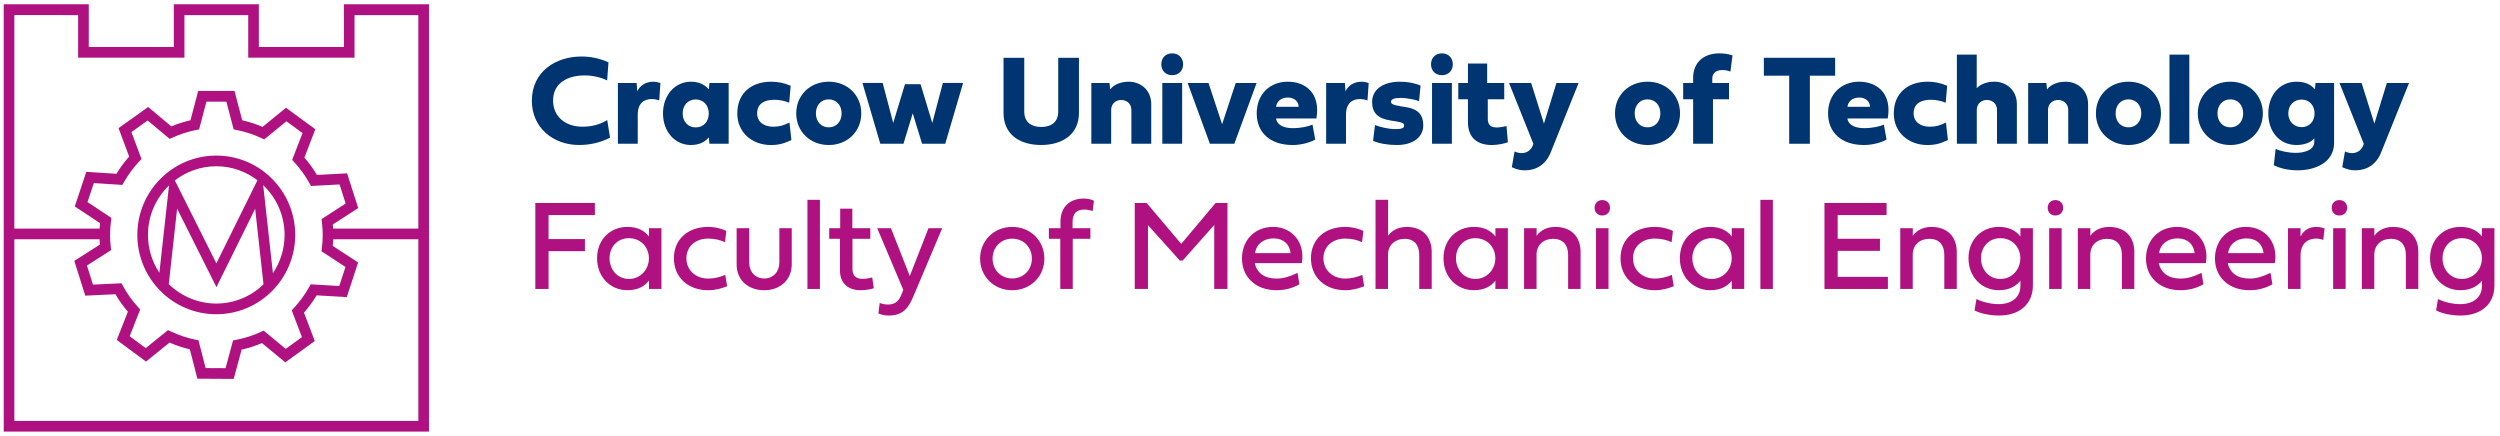 <?xml version="1.0" encoding="UTF-8"?>
<svg xmlns="http://www.w3.org/2000/svg" width="390" height="68" viewBox="0 0 390 68" fill="none">
  <path d="M90.713 8.814C92.138 8.814 93.594 9.12 94.921 9.722L94.715 12.547C93.722 12.053 92.445 11.766 91.186 11.766C88.688 11.766 86.28 12.862 86.28 15.686C86.28 18.196 88.218 19.764 90.832 19.764C92.257 19.764 93.584 19.449 94.726 18.727L95.169 21.483C93.645 22.243 92.073 22.619 90.331 22.619C86.32 22.619 82.969 19.934 82.969 15.726C82.969 11.133 86.725 8.814 90.715 8.814H90.713Z" fill="#003571"></path>
  <path d="M101.876 12.747C102.25 12.747 102.632 12.815 103.027 12.944L102.84 15.661C102.447 15.522 102.044 15.454 101.651 15.454C100.481 15.454 99.489 16.096 99.489 17.864V22.427H96.393V12.947H99.313L99.412 14.24C99.854 13.302 100.788 12.749 101.878 12.749L101.876 12.747Z" fill="#003571"></path>
  <path d="M110.673 22.424L110.575 21.427C110.034 22.1 109.119 22.622 107.792 22.622C105.277 22.622 103.428 20.529 103.428 17.695C103.428 14.861 105.277 12.747 107.792 12.747C109.119 12.747 110.034 13.28 110.575 13.941L110.673 12.944H113.671V22.424H110.673ZM106.496 17.695C106.496 18.979 107.331 19.877 108.532 19.877C109.732 19.877 110.568 18.979 110.568 17.695C110.568 16.411 109.732 15.522 108.532 15.512C107.334 15.512 106.496 16.411 106.496 17.695Z" fill="#003571"></path>
  <path d="M120.241 12.747C121.322 12.747 122.188 12.895 123.346 13.379L123.119 16.025C122.431 15.738 121.586 15.562 120.788 15.562C119.372 15.562 118.113 16.086 118.113 17.685C118.113 19.059 119.225 19.769 120.62 19.769C121.642 19.769 122.272 19.541 123.157 19.118L123.461 21.843C122.37 22.368 121.514 22.624 120.276 22.624C117.257 22.624 115.017 20.609 115.017 17.707C115.017 14.447 117.318 12.749 120.238 12.749L120.241 12.747Z" fill="#003571"></path>
  <path d="M134.359 17.683C134.359 20.508 132.206 22.622 129.286 22.622C126.365 22.622 124.212 20.508 124.212 17.683C124.212 14.858 126.365 12.744 129.286 12.744C132.206 12.744 134.359 14.858 134.359 17.683ZM127.28 17.683C127.28 18.967 128.106 19.866 129.286 19.866C130.465 19.866 131.291 18.967 131.291 17.683C131.291 16.399 130.465 15.501 129.286 15.501C128.106 15.501 127.28 16.399 127.28 17.683Z" fill="#003571"></path>
  <path d="M143.608 13.13L145.436 19.183L147.088 12.942H150.243L147.46 22.422H143.842L142.387 17.671L140.943 22.422H137.325L134.542 12.942H137.697L139.34 19.183L141.179 13.13H143.608Z" fill="#003571"></path>
  <path d="M156.55 9.012H159.785V17.417C159.785 19.087 160.936 19.807 162.429 19.807C164.023 19.807 165.083 19.016 165.083 17.417V9.012H168.317V17.594C168.317 21.14 165.507 22.619 162.429 22.619C159.097 22.619 156.55 21.011 156.55 17.594V9.012Z" fill="#003571"></path>
  <path d="M176.497 22.424V17.152C176.497 16.096 175.661 15.592 174.915 15.592C174.168 15.592 173.342 16.096 173.342 17.152V22.424H170.246V12.944H173.087L173.185 13.941C173.854 13.092 174.994 12.747 176.106 12.747C177.884 12.747 179.595 14 179.595 16.263V22.424H176.499H176.497Z" fill="#003571"></path>
  <path d="M181.163 10.03C181.163 9.024 181.851 8.323 182.855 8.323C183.859 8.323 184.566 9.014 184.566 10.03C184.566 11.046 183.859 11.728 182.855 11.728C181.851 11.728 181.163 11.037 181.163 10.03ZM184.416 22.424H181.32V12.944H184.416V22.424Z" fill="#003571"></path>
  <path d="M196.028 12.944L192.558 22.424H188.743L185.272 12.944H188.528L190.65 19.383L192.773 12.944H196.026H196.028Z" fill="#003571"></path>
  <path d="M205.17 21.773C204.433 22.198 203.085 22.622 201.641 22.622C198.14 22.622 196.047 20.668 196.047 17.683C196.047 14.698 198.102 12.744 200.885 12.744C203.667 12.744 206.045 14.55 205.357 18.483H199.066C199.223 19.579 200.393 19.992 201.662 19.992C202.93 19.992 204.149 19.727 204.749 19.44L205.172 21.77L205.17 21.773ZM202.593 16.658C202.593 15.917 201.973 15.216 200.932 15.216C199.792 15.216 199.153 15.877 199.073 16.658H202.593Z" fill="#003571"></path>
  <path d="M212.364 12.747C212.738 12.747 213.12 12.815 213.515 12.944L213.328 15.661C212.935 15.522 212.532 15.454 212.139 15.454C210.969 15.454 209.977 16.096 209.977 17.864V22.427H206.88V12.947H209.801L209.899 14.24C210.342 13.302 211.275 12.749 212.366 12.749L212.364 12.747Z" fill="#003571"></path>
  <path d="M217.882 22.622C216.487 22.622 215.1 22.375 214.196 21.971L214.501 19.511C215.404 19.866 216.752 20.143 217.618 20.143C218.65 20.143 219.043 19.995 219.043 19.59C219.043 19.235 218.758 19.087 217.775 18.93L216.899 18.791C214.933 18.485 214.049 17.587 214.049 15.907C214.049 13.981 215.741 12.747 218.385 12.747C219.595 12.747 220.705 12.954 221.61 13.358L221.374 15.778C220.775 15.531 219.368 15.275 218.552 15.275C217.498 15.275 216.998 15.472 216.998 15.886C216.998 16.223 217.381 16.399 218.453 16.568L219.368 16.716C221.187 17.013 222.032 17.902 222.032 19.522C222.032 21.418 220.428 22.624 217.882 22.624V22.622Z" fill="#003571"></path>
  <path d="M223.239 10.03C223.239 9.024 223.927 8.323 224.931 8.323C225.935 8.323 226.642 9.014 226.642 10.03C226.642 11.046 225.935 11.728 224.931 11.728C223.927 11.728 223.239 11.037 223.239 10.03ZM226.492 22.424H223.396V12.944H226.492V22.424Z" fill="#003571"></path>
  <path d="M232.095 15.482V18.544C232.095 20.152 233.52 20.016 235.016 19.661L235.231 22.189C234.543 22.445 233.511 22.624 232.725 22.624C230.562 22.624 228.999 21.578 228.999 19.049V15.484H227.494V12.946H228.999V9.906H231.997V12.946H234.66V15.484H232.095V15.482Z" fill="#003571"></path>
  <path d="M235.409 12.944H238.861L240.857 19.285L242.804 12.944H246.265L241.891 23.817C241.133 25.703 239.621 26.573 237.88 26.573C237.201 26.573 236.504 26.406 235.844 26.079L236.268 23.631C236.642 23.798 237.014 23.887 237.368 23.887C238.212 23.887 238.931 23.403 239.207 22.436L235.413 12.946L235.409 12.944Z" fill="#003571"></path>
  <path d="M262.086 17.683C262.086 20.508 259.933 22.622 257.012 22.622C254.092 22.622 251.938 20.508 251.938 17.683C251.938 14.858 254.092 12.744 257.012 12.744C259.933 12.744 262.086 14.858 262.086 17.683ZM255.007 17.683C255.007 18.967 255.833 19.866 257.012 19.866C258.192 19.866 259.018 18.967 259.018 17.683C259.018 16.399 258.192 15.501 257.012 15.501C255.833 15.501 255.007 16.399 255.007 17.683Z" fill="#003571"></path>
  <path d="M267.225 15.482V22.424H264.129V15.482H262.575V12.944H264.129V12.114C264.129 10.148 265.367 8.323 268.257 8.323C268.954 8.323 269.516 8.412 270.272 8.638L269.947 11.166C269.102 10.802 267.115 10.632 267.115 12.293V12.944H269.729V15.482H267.223H267.225Z" fill="#003571"></path>
  <path d="M279.114 11.808H275.161V9.014H286.28V11.808H282.339V22.424H279.114V11.808Z" fill="#003571"></path>
  <path d="M294.3 21.773C293.563 22.198 292.215 22.622 290.771 22.622C287.27 22.622 285.178 20.668 285.178 17.683C285.178 14.698 287.232 12.744 290.015 12.744C292.798 12.744 295.175 14.55 294.487 18.483H288.197C288.353 19.579 289.524 19.992 290.792 19.992C292.061 19.992 293.28 19.727 293.879 19.44L294.303 21.77L294.3 21.773ZM291.724 16.658C291.724 15.917 291.103 15.216 290.062 15.216C288.922 15.216 288.283 15.877 288.204 16.658H291.724Z" fill="#003571"></path>
  <path d="M300.654 12.747C301.735 12.747 302.601 12.895 303.759 13.379L303.532 16.025C302.844 15.738 301.999 15.562 301.201 15.562C299.785 15.562 298.526 16.086 298.526 17.685C298.526 19.059 299.638 19.769 301.033 19.769C302.056 19.769 302.685 19.541 303.57 19.118L303.874 21.843C302.783 22.368 301.927 22.624 300.689 22.624C297.67 22.624 295.43 20.609 295.43 17.707C295.43 14.447 297.731 12.749 300.651 12.749L300.654 12.747Z" fill="#003571"></path>
  <path d="M308.367 13.762C309.046 13.04 310.108 12.744 311.141 12.744C312.919 12.744 314.63 13.998 314.63 16.26V22.422H311.534V17.149C311.534 16.093 310.698 15.59 309.952 15.59C309.205 15.59 308.379 16.093 308.379 17.149V22.422H305.273V8.518H308.37V13.762H308.367Z" fill="#003571"></path>
  <path d="M322.644 22.424V17.152C322.644 16.096 321.808 15.592 321.061 15.592C320.315 15.592 319.489 16.096 319.489 17.152V22.424H316.393V12.944H319.234L319.332 13.941C320.001 13.092 321.141 12.747 322.253 12.747C324.031 12.747 325.742 14 325.742 16.263V22.424H322.646H322.644Z" fill="#003571"></path>
  <path d="M337.111 17.683C337.111 20.508 334.958 22.622 332.037 22.622C329.116 22.622 326.963 20.508 326.963 17.683C326.963 14.858 329.116 12.744 332.037 12.744C334.958 12.744 337.111 14.858 337.111 17.683ZM330.032 17.683C330.032 18.967 330.858 19.866 332.037 19.866C333.217 19.866 334.043 18.967 334.043 17.683C334.043 16.399 333.217 15.501 332.037 15.501C330.858 15.501 330.032 16.399 330.032 17.683Z" fill="#003571"></path>
  <path d="M341.534 22.424H338.438V8.52H341.534V22.424Z" fill="#003571"></path>
  <path d="M353.004 17.683C353.004 20.508 350.851 22.622 347.93 22.622C345.01 22.622 342.856 20.508 342.856 17.683C342.856 14.858 345.01 12.744 347.93 12.744C350.851 12.744 353.004 14.858 353.004 17.683ZM345.925 17.683C345.925 18.967 346.751 19.866 347.93 19.866C349.11 19.866 349.936 18.967 349.936 17.683C349.936 16.399 349.11 15.501 347.93 15.501C346.751 15.501 345.925 16.399 345.925 17.683Z" fill="#003571"></path>
  <path d="M358.26 22.622C355.597 22.622 353.856 20.529 353.856 17.704C353.856 14.88 355.597 12.747 358.26 12.747C359.686 12.747 360.57 13.25 361.12 13.941L361.219 12.944H364.118V22.286C364.118 25.416 361.071 26.571 358.427 26.571C356.746 26.571 355.478 26.145 354.71 25.79L355.005 23.212C355.438 23.49 356.882 23.845 358.15 23.845C359.232 23.845 361.031 23.53 361.031 22.116V21.573C360.54 22.234 359.428 22.62 358.258 22.62L358.26 22.622ZM356.973 17.683C356.973 18.948 357.877 19.835 359.058 19.835C360.24 19.835 361.073 18.946 361.073 17.683C361.073 16.42 360.219 15.531 359.058 15.531C357.898 15.531 356.973 16.371 356.973 17.683Z" fill="#003571"></path>
  <path d="M364.956 12.944H368.408L370.404 19.285L372.351 12.944H375.813L371.439 23.817C370.68 25.703 369.169 26.573 367.427 26.573C366.749 26.573 366.051 26.406 365.391 26.079L365.815 23.631C366.189 23.798 366.561 23.887 366.915 23.887C367.76 23.887 368.478 23.403 368.754 22.436L364.961 12.946L364.956 12.944Z" fill="#003571"></path>
  <path d="M85.576 45.077H83.512V31.665H92.798V33.551H85.576V37.295H91.246V39.181H85.576V45.077Z" fill="#AF1280"></path>
  <path d="M93.142 40.286C93.142 37.373 95.197 35.397 97.879 35.397C99.48 35.397 100.542 35.99 101.24 36.888V35.594H103.184V45.075H101.24V43.781C100.542 44.68 99.48 45.272 97.879 45.272C95.197 45.272 93.142 43.198 93.142 40.284V40.286ZM98.115 37.156C96.297 37.156 95.089 38.539 95.089 40.286C95.089 42.034 96.299 43.516 98.115 43.516C99.931 43.516 101.23 42.034 101.23 40.286C101.23 38.539 99.924 37.156 98.115 37.156Z" fill="#AF1280"></path>
  <path d="M110.476 35.399C111.724 35.399 112.864 35.785 113.306 36.032L113.1 37.779C112.431 37.474 111.558 37.217 110.476 37.217C108.461 37.217 107.076 38.483 107.076 40.289C107.076 42.095 108.461 43.459 110.495 43.459C111.38 43.459 112.391 43.222 113.14 42.876L113.435 44.654C112.531 45.009 111.558 45.277 110.495 45.277C107.31 45.277 105.129 43.252 105.129 40.289C105.129 37.326 107.301 35.399 110.474 35.399H110.476Z" fill="#AF1280"></path>
  <path d="M121.577 35.597H123.512V41.227C123.503 43.626 121.752 45.277 119.218 45.277C116.683 45.277 114.914 43.657 114.914 41.288V35.599H116.871V40.952C116.871 42.413 117.823 43.44 119.22 43.44C120.617 43.44 121.579 42.413 121.579 40.952V35.599L121.577 35.597Z" fill="#AF1280"></path>
  <path d="M127.905 45.077H125.96V31.173H127.905V45.077Z" fill="#AF1280"></path>
  <path d="M132.986 37.255V41.996C132.986 43.003 133.566 43.506 134.528 43.506C134.98 43.506 135.6 43.417 136.061 43.278L136.316 44.957C135.843 45.145 135.01 45.272 134.252 45.272C132.277 45.272 131.039 44.155 131.039 42.231V37.255H129.358V35.597H131.069V32.556H132.965V35.597H135.766V37.255H132.986Z" fill="#AF1280"></path>
  <path d="M144.844 35.597H146.985L142.464 46.284C141.708 48.041 140.891 49.226 138.593 49.226C137.757 49.226 137.198 48.969 137.03 48.88L137.236 47.26C137.5 47.377 138.013 47.507 138.504 47.507C139.772 47.507 140.283 46.865 140.706 45.759L140.912 45.216L136.845 35.597H138.986L141.926 43.064L144.844 35.597Z" fill="#AF1280"></path>
  <path d="M157.907 35.399C160.777 35.399 162.92 37.563 162.92 40.338C162.92 43.113 160.779 45.277 157.907 45.277C155.036 45.277 152.895 43.113 152.895 40.338C152.895 37.563 155.036 35.399 157.907 35.399ZM157.907 43.438C159.686 43.438 160.973 42.086 160.973 40.336C160.973 38.586 159.686 37.234 157.907 37.234C156.129 37.234 154.842 38.586 154.842 40.336C154.842 42.086 156.129 43.438 157.907 43.438Z" fill="#AF1280"></path>
  <path d="M167.348 37.255V45.077H165.404V37.255H163.625V35.597H165.434V34.569C165.434 32.377 166.789 30.973 169.09 30.973C169.925 30.973 170.484 31.23 170.653 31.319L170.447 32.939C170.183 32.822 169.67 32.692 169.179 32.692C167.91 32.692 167.32 33.304 167.32 34.677V35.597H170.101V37.255H167.348Z" fill="#AF1280"></path>
  <path d="M184.046 40.642L179.083 35.122V45.077H177.019V31.665H178.877L184.271 38.045L189.637 31.665H191.484V45.077H189.42V35.103L184.496 40.644H184.044L184.046 40.642Z" fill="#AF1280"></path>
  <path d="M202.712 44.346C201.622 44.969 200.433 45.275 199.115 45.275C195.942 45.275 193.749 43.259 193.749 40.336C193.749 37.413 195.783 35.397 198.603 35.397C201.669 35.397 203.644 37.965 203.084 41.046H195.743C196.087 42.596 197.285 43.457 199.113 43.457C200.213 43.457 201.156 43.17 202.415 42.568L202.71 44.346H202.712ZM201.327 39.487C201.198 38.113 200.215 37.187 198.664 37.187C197.112 37.187 195.951 38.116 195.804 39.487H201.327Z" fill="#AF1280"></path>
  <path d="M209.857 35.399C211.105 35.399 212.244 35.785 212.687 36.032L212.481 37.779C211.811 37.474 210.939 37.217 209.857 37.217C207.842 37.217 206.457 38.483 206.457 40.289C206.457 42.095 207.842 43.459 209.876 43.459C210.761 43.459 211.772 43.222 212.521 42.876L212.815 44.654C211.912 45.009 210.939 45.277 209.876 45.277C206.691 45.277 204.51 43.252 204.51 40.289C204.51 37.326 206.682 35.399 209.855 35.399H209.857Z" fill="#AF1280"></path>
  <path d="M223.347 39.32V45.077H221.402V39.734C221.402 38.163 220.548 37.255 219.132 37.255C217.716 37.255 216.527 38.163 216.527 39.734V45.077H214.583V31.173H216.539V36.792C216.853 36.307 217.749 35.399 219.439 35.399C221.985 35.399 223.349 37.02 223.349 39.32H223.347Z" fill="#AF1280"></path>
  <path d="M225.184 40.286C225.184 37.373 227.239 35.397 229.921 35.397C231.522 35.397 232.584 35.99 233.282 36.888V35.594H235.226V45.075H233.282V43.781C232.584 44.68 231.522 45.272 229.921 45.272C227.239 45.272 225.184 43.198 225.184 40.284V40.286ZM230.157 37.156C228.339 37.156 227.131 38.539 227.131 40.286C227.131 42.034 228.341 43.516 230.157 43.516C231.973 43.516 233.272 42.034 233.272 40.286C233.272 38.539 231.966 37.156 230.157 37.156Z" fill="#AF1280"></path>
  <path d="M246.569 39.32V45.077H244.625V39.734C244.625 38.163 243.77 37.255 242.305 37.255C240.84 37.255 239.701 38.163 239.701 39.734V45.077H237.756V35.597H239.712V36.792C240.026 36.307 240.922 35.399 242.612 35.399C245.207 35.399 246.572 37.02 246.572 39.32H246.569Z" fill="#AF1280"></path>
  <path d="M248.755 32.415C248.755 31.705 249.247 31.211 249.954 31.211C250.66 31.211 251.164 31.705 251.164 32.415C251.164 33.125 250.663 33.619 249.954 33.619C249.244 33.619 248.755 33.125 248.755 32.415ZM248.982 45.075V35.594H250.927V45.075H248.982Z" fill="#AF1280"></path>
  <path d="M258.149 35.399C259.397 35.399 260.536 35.785 260.979 36.032L260.773 37.779C260.103 37.474 259.231 37.217 258.149 37.217C256.134 37.217 254.749 38.483 254.749 40.289C254.749 42.095 256.134 43.459 258.168 43.459C259.053 43.459 260.064 43.222 260.813 42.876L261.107 44.654C260.204 45.009 259.231 45.277 258.168 45.277C254.983 45.277 252.802 43.252 252.802 40.289C252.802 37.326 254.974 35.399 258.147 35.399H258.149Z" fill="#AF1280"></path>
  <path d="M262.058 40.286C262.058 37.373 264.112 35.397 266.794 35.397C268.395 35.397 269.458 35.99 270.155 36.888V35.594H272.1V45.075H270.155V43.781C269.458 44.68 268.395 45.272 266.794 45.272C264.112 45.272 262.058 43.198 262.058 40.284V40.286ZM267.031 37.156C265.212 37.156 264.005 38.539 264.005 40.286C264.005 42.034 265.215 43.516 267.031 43.516C268.847 43.516 270.146 42.034 270.146 40.286C270.146 38.539 268.84 37.156 267.031 37.156Z" fill="#AF1280"></path>
  <path d="M276.565 45.077H274.621V31.173H276.565V45.077Z" fill="#AF1280"></path>
  <path d="M294.513 45.077H284.616V31.665H294.305V33.551H286.678V37.245H293.272V39.132H286.678V43.191H294.511V45.077H294.513Z" fill="#AF1280"></path>
  <path d="M305.255 39.32V45.077H303.31V39.734C303.31 38.163 302.456 37.255 300.991 37.255C299.526 37.255 298.386 38.163 298.386 39.734V45.077H296.441V35.597H298.398V36.792C298.711 36.307 299.608 35.399 301.298 35.399C303.893 35.399 305.257 37.02 305.257 39.32H305.255Z" fill="#AF1280"></path>
  <path d="M307.087 40.286C307.087 37.373 309.142 35.397 311.824 35.397C313.425 35.397 314.487 35.99 315.185 36.888V35.594H317.13V44.532C317.13 47.405 315.087 49.223 311.843 49.223C310.439 49.223 308.925 48.908 308.031 48.424L308.325 46.655C309.327 47.149 310.645 47.445 311.794 47.445C313.877 47.445 315.185 46.34 315.185 44.581V43.781C314.527 44.64 313.425 45.272 311.824 45.272C309.142 45.272 307.087 43.198 307.087 40.284V40.286ZM312.061 37.156C310.242 37.156 309.035 38.539 309.035 40.286C309.035 42.034 310.244 43.516 312.061 43.516C313.877 43.516 315.175 42.034 315.175 40.286C315.175 38.539 313.87 37.156 312.061 37.156Z" fill="#AF1280"></path>
  <path d="M319.442 32.415C319.442 31.705 319.933 31.211 320.64 31.211C321.347 31.211 321.85 31.705 321.85 32.415C321.85 33.125 321.349 33.619 320.64 33.619C319.931 33.619 319.442 33.125 319.442 32.415ZM319.669 45.075V35.594H321.614V45.075H319.669Z" fill="#AF1280"></path>
  <path d="M332.955 39.32V45.077H331.01V39.734C331.01 38.163 330.156 37.255 328.691 37.255C327.226 37.255 326.086 38.163 326.086 39.734V45.077H324.141V35.597H326.098V36.792C326.411 36.307 327.308 35.399 328.997 35.399C331.593 35.399 332.957 37.02 332.957 39.32H332.955Z" fill="#AF1280"></path>
  <path d="M343.739 44.346C342.648 44.969 341.459 45.275 340.142 45.275C336.968 45.275 334.775 43.259 334.775 40.336C334.775 37.413 336.809 35.397 339.629 35.397C342.695 35.397 344.67 37.965 344.111 41.046H336.769C337.113 42.596 338.312 43.457 340.139 43.457C341.239 43.457 342.182 43.17 343.442 42.568L343.736 44.346H343.739ZM342.353 39.487C342.225 38.113 341.242 37.187 339.69 37.187C338.138 37.187 336.978 38.116 336.83 39.487H342.353Z" fill="#AF1280"></path>
  <path d="M354.499 44.346C353.409 44.969 352.22 45.275 350.902 45.275C347.729 45.275 345.536 43.259 345.536 40.336C345.536 37.413 347.57 35.397 350.39 35.397C353.456 35.397 355.431 37.965 354.872 41.046H347.53C347.874 42.596 349.072 43.457 350.9 43.457C352 43.457 352.943 43.17 354.202 42.568L354.497 44.346H354.499ZM353.114 39.487C352.985 38.113 352.002 37.187 350.451 37.187C348.899 37.187 347.738 38.116 347.591 39.487H353.114Z" fill="#AF1280"></path>
  <path d="M358.883 36.891C359.414 35.853 360.308 35.399 361.34 35.399C362.077 35.399 362.637 35.637 362.637 35.637L362.431 37.434C362.323 37.394 361.899 37.217 361.282 37.217C360.24 37.217 358.883 37.77 358.883 39.913V45.077H356.926V35.597H358.883V36.891Z" fill="#AF1280"></path>
  <path d="M363.746 32.415C363.746 31.705 364.238 31.211 364.944 31.211C365.651 31.211 366.154 31.705 366.154 32.415C366.154 33.125 365.653 33.619 364.944 33.619C364.235 33.619 363.746 33.125 363.746 32.415ZM363.973 45.075V35.594H365.918V45.075H363.973Z" fill="#AF1280"></path>
  <path d="M377.256 39.32V45.077H375.312V39.734C375.312 38.163 374.457 37.255 372.992 37.255C371.527 37.255 370.388 38.163 370.388 39.734V45.077H368.443V35.597H370.399V36.792C370.713 36.307 371.609 35.399 373.299 35.399C375.894 35.399 377.259 37.02 377.259 39.32H377.256Z" fill="#AF1280"></path>
  <path d="M379.089 40.286C379.089 37.373 381.144 35.397 383.826 35.397C385.426 35.397 386.489 35.99 387.186 36.888V35.594H389.131V44.532C389.131 47.405 387.088 49.223 383.844 49.223C382.44 49.223 380.926 48.908 380.032 48.424L380.327 46.655C381.329 47.149 382.646 47.445 383.795 47.445C385.878 47.445 387.186 46.34 387.186 44.581V43.781C386.529 44.64 385.426 45.272 383.826 45.272C381.144 45.272 379.089 43.198 379.089 40.284V40.286ZM384.062 37.156C382.244 37.156 381.036 38.539 381.036 40.286C381.036 42.034 382.246 43.516 384.062 43.516C385.878 43.516 387.177 42.034 387.177 40.286C387.177 38.539 385.871 37.156 384.062 37.156Z" fill="#AF1280"></path>
  <path d="M33.739 24.27C26.938 24.27 21.424 29.811 21.424 36.646C21.424 43.48 26.938 49.021 33.739 49.021C40.539 49.021 46.053 43.48 46.053 36.646C46.053 29.811 40.539 24.27 33.739 24.27ZM44.394 36.646C44.394 38.857 43.722 40.914 42.575 42.622L41.057 28.885C43.107 30.837 44.394 33.591 44.394 36.648V36.646ZM40.16 28.12L33.755 41.084L27.277 28.149C29.072 26.766 31.307 25.936 33.739 25.936C36.17 25.936 38.372 26.756 40.163 28.12H40.16ZM26.369 28.927L24.862 42.556C23.741 40.86 23.083 38.828 23.083 36.644C23.083 33.612 24.349 30.877 26.369 28.927ZM26.327 44.322L27.63 32.542L33.767 44.793L39.804 32.57L41.108 44.36C39.191 46.208 36.598 47.354 33.739 47.354C30.879 47.354 28.246 46.194 26.327 44.322Z" fill="#AF1280"></path>
  <path d="M66.919 0.667H53.652V7.333H40.38V0.667H27.115V7.333H13.848V0.667H0.581V67.333H66.919V0.667ZM2.238 2.347L12.189 2.358V2.347V9H28.772V2.358H38.723V9H55.307V2.358H65.26V35.663H51.962C51.951 35.449 51.939 35.235 51.918 35.016L55.885 32.457L54.146 27.041L49.442 27.29C48.873 26.331 48.218 25.421 47.485 24.579L49.191 20.162L44.614 16.813L40.958 19.797C39.935 19.355 38.871 19.007 37.787 18.76L36.582 14.186H30.918L29.713 18.76C28.697 18.991 27.698 19.313 26.732 19.717L23.109 16.691L18.494 19.988L20.151 24.423C19.409 25.256 18.744 26.157 18.166 27.111L13.462 26.808L11.665 32.206L15.603 34.811C15.575 35.098 15.554 35.381 15.538 35.663H2.238V2.347ZM47.097 52.598L44.572 54.423L41.122 51.575L40.652 51.794C39.444 52.351 38.171 52.758 36.867 53.008L36.357 53.106L35.189 57.436L32.079 57.42L30.96 53.081L30.453 52.977C29.156 52.714 27.885 52.29 26.68 51.719L26.212 51.495L22.734 54.303L20.23 52.448L21.868 48.276L21.52 47.892C20.621 46.907 19.842 45.813 19.205 44.644L18.957 44.188L14.501 44.4L13.563 41.42L17.333 39.017L17.277 38.499C17.206 37.869 17.171 37.243 17.171 36.641C17.171 35.957 17.218 35.239 17.312 34.506L17.377 33.991L13.649 31.524L14.637 28.56L19.09 28.847L19.348 28.396C20.006 27.238 20.804 26.159 21.716 25.19L22.072 24.811L20.502 20.609L23.036 18.798L26.467 21.665L26.94 21.451C28.098 20.924 29.313 20.536 30.549 20.291L31.059 20.19L32.203 15.856H35.313L36.456 20.19L36.966 20.291C38.267 20.547 39.538 20.964 40.745 21.528L41.216 21.747L44.679 18.92L47.195 20.759L45.578 24.943L45.929 25.324C46.832 26.305 47.616 27.391 48.26 28.558L48.513 29.012L52.969 28.774L53.923 31.749L50.167 34.174L50.226 34.691C50.303 35.362 50.343 36.018 50.343 36.641C50.343 37.304 50.301 37.975 50.214 38.685L50.151 39.2L53.895 41.646L52.924 44.616L48.468 44.353L48.213 44.807C47.562 45.966 46.772 47.05 45.864 48.026L45.51 48.407L47.104 52.601L47.097 52.598ZM2.238 65.665V37.33H15.538C15.55 37.608 15.55 37.878 15.573 38.16L11.592 40.698L13.301 46.124L18.005 45.9C18.566 46.865 19.219 47.777 19.947 48.624L18.218 53.029L22.776 56.404L26.448 53.44C27.471 53.889 28.534 54.245 29.615 54.496L30.794 59.075L36.458 59.108L37.691 54.539C38.777 54.299 39.842 53.955 40.867 53.52L44.506 56.526L49.105 53.2L47.422 48.774C48.159 47.937 48.819 47.032 49.393 46.074L54.097 46.352L55.866 40.945L51.913 38.363C51.946 38.012 51.967 37.669 51.981 37.328H65.262V65.663H2.238V65.665Z" fill="#AF1280"></path>
</svg>
